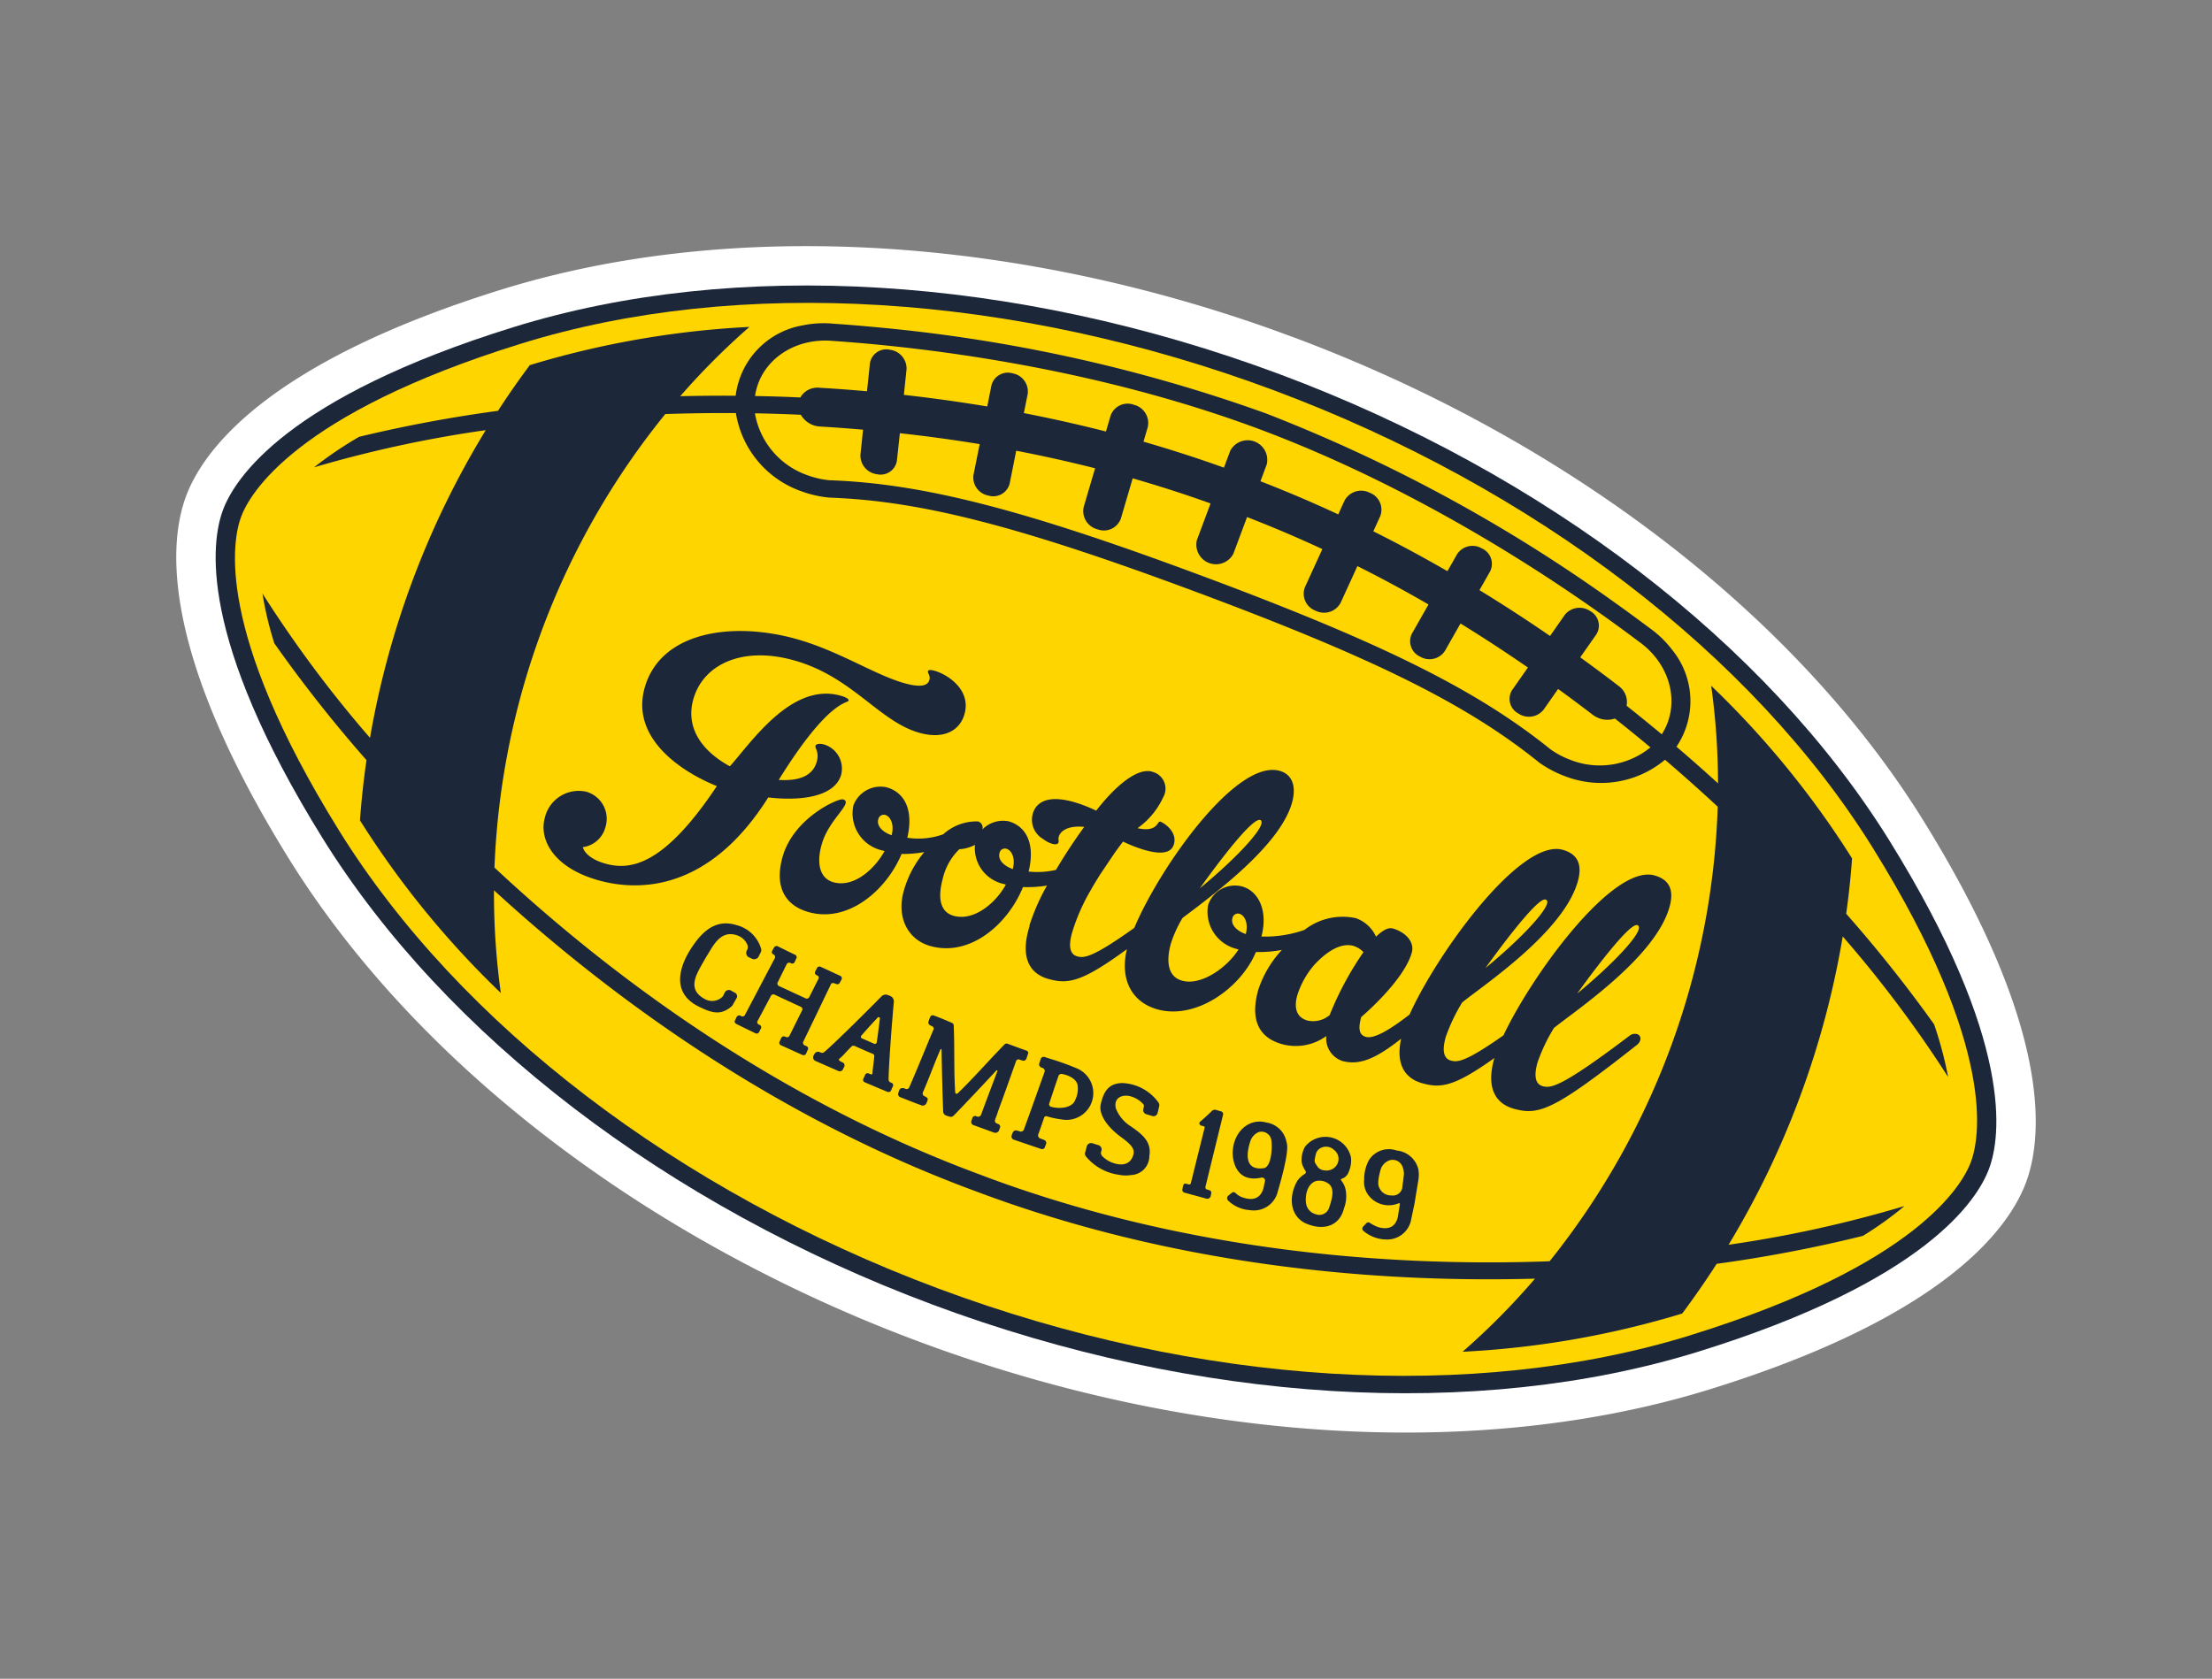 <svg xmlns="http://www.w3.org/2000/svg" xmlns:xlink="http://www.w3.org/1999/xlink" width="205.451" height="155.955" viewBox="0 0 205.451 155.955"><rect x="0" y="0" width="205.451" height="155.955" fill="#808080" stroke="none"/><defs><clipPath id="clip-path"><rect id="Rectangle_51" data-name="Rectangle 51" width="182.393" height="99.578" transform="translate(0 0)" fill="none"></rect></clipPath></defs><g id="Groupe_106" data-name="Groupe 106" transform="translate(34.058 0) rotate(20)"><g id="Groupe_105" data-name="Groupe 105" clip-path="url(#clip-path)"><path id="Trac&#xE9;_8755" data-name="Trac&#xE9; 8755" d="M182.393,50.528c.038-4.549-2.574-14.285-20.509-28.387h0C144.27,8.293,118.651.223,91.6,0S38.8,7.44,20.96,21C2.809,34.809.036,44.5,0,49.052S2.577,63.339,20.5,77.438C33,87.264,49.527,94.179,67.737,97.445a136.991,136.991,0,0,0,23.057,2.128c27.059.218,52.8-7.436,70.634-21,18.154-13.809,20.926-23.5,20.965-28.046" fill="#fff"></path><path id="Trac&#xE9;_8756" data-name="Trac&#xE9; 8756" d="M159.622,25.019C142.635,11.662,117.831,3.876,91.567,3.665S40.378,10.836,23.176,23.917C5.637,37.257,3.686,45.96,3.661,49.082S5.444,60.936,22.767,74.56C39.756,87.916,64.56,95.7,90.823,95.913s51.191-7.169,68.391-20.252c17.541-13.344,19.493-22.043,19.518-25.165s-1.784-11.854-19.11-25.477" fill="#1c273a"></path><path id="Trac&#xE9;_8757" data-name="Trac&#xE9; 8757" d="M158.037,74.455c-16.875,12.835-41.369,20.076-67.2,19.871S40.631,86.477,23.965,73.373C6.721,59.811,5.442,51.361,5.459,49.1S6.893,38.4,24.357,25.122C41.231,12.285,65.726,5.044,91.555,5.253S141.763,13.1,158.427,26.2c17.246,13.559,18.525,22.009,18.508,24.277s-1.434,10.694-18.9,23.973" fill="#ffd500"></path><path id="Trac&#xE9;_8758" data-name="Trac&#xE9; 8758" d="M158.416,65.4a81.44,81.44,0,0,0,.166-30.54,111.63,111.63,0,0,1,13.665,8.922,35.526,35.526,0,0,0-2.9-4.155,128.012,128.012,0,0,0-11.184-6.859c-.361-1.692-.777-3.369-1.245-5.016a.153.153,0,0,1-.029-.024,84.764,84.764,0,0,0-17.755-10.575,66.462,66.462,0,0,1,3.7,8.305q-2.346-.966-4.792-1.881a7.559,7.559,0,0,0-3.476-8.333,9.479,9.479,0,0,0-2.611-1.163c-1.132-.345-2.426-.726-3.865-1.122A146.113,146.113,0,0,0,91.619,7.523l-.012,0h-.136a.038.038,0,0,0-.015,0,146.124,146.124,0,0,0-36.549,4.845c-1.436.372-2.732.73-3.862,1.055a9.551,9.551,0,0,0-2.636,1.121,7.562,7.562,0,0,0-3.63,8.281c-1.641.583-3.244,1.187-4.824,1.8a67.075,67.075,0,0,1,3.837-8.245A84.738,84.738,0,0,0,25.869,26.67a.105.105,0,0,1-.03.022q-.743,2.463-1.325,5a128.576,128.576,0,0,0-11.291,6.677,35.635,35.635,0,0,0-2.969,4.1,112.157,112.157,0,0,1,13.806-8.7,81.281,81.281,0,0,0-.326,30.537A111.818,111.818,0,0,1,9.76,55.12a32.035,32.035,0,0,0,2.616,3.97,127.917,127.917,0,0,0,11.758,7.272q.579,2.773,1.343,5.461c.01.009.019.018.026.023A84.811,84.811,0,0,0,43.259,82.423a66.566,66.566,0,0,1-3.86-8.746c14.7,6.091,32.408,10.817,51.113,10.967l.8.006c18.706.153,36.49-4.288,51.284-10.141a66.057,66.057,0,0,1-4,8.684A84.534,84.534,0,0,0,156.521,72.9a.091.091,0,0,0,.033-.022q.8-2.676,1.429-5.436a128.288,128.288,0,0,0,11.873-7.084,32.793,32.793,0,0,0,2.683-3.928A112.675,112.675,0,0,1,158.416,65.4M51.581,14.935c7.74-2.228,23.221-5.954,39.942-5.829,16.723.146,32.147,4.118,39.875,6.485,3.578.978,5.685,4.2,4.967,7.369q-1.965-.7-3.979-1.375a1.834,1.834,0,0,0-1.315-1.471c-1.424-.453-2.847-.876-4.268-1.28l.677-2.515a1.537,1.537,0,0,0-1.286-1.843,1.752,1.752,0,0,0-2.087,1.135l-.618,2.315q-3.823-.989-7.616-1.759l.334-1.978a1.571,1.571,0,0,0-1.46-1.741,1.708,1.708,0,0,0-1.967,1.282l-.305,1.8q-3.891-.686-7.735-1.127l.122-1.541a1.684,1.684,0,0,0-1.677-1.711,1.75,1.75,0,0,0-1.933,1.479l-.111,1.41Q97.188,13.7,93.3,13.62l.012-1.671a1.823,1.823,0,0,0-3.618-.026l-.015,1.668q-3.893.018-7.846.289l-.09-1.41a1.747,1.747,0,0,0-1.909-1.508,1.68,1.68,0,0,0-1.7,1.681l.1,1.543q-3.851.381-7.751,1l-.275-1.8a1.712,1.712,0,0,0-1.95-1.316,1.574,1.574,0,0,0-1.486,1.719l.305,1.981q-3.809.706-7.646,1.637l-.582-2.327a1.754,1.754,0,0,0-2.065-1.169,1.537,1.537,0,0,0-1.318,1.825l.633,2.526q-2.139.57-4.285,1.211a1.823,1.823,0,0,0-1.336,1.449c-1.354.42-2.687.862-4,1.312-.669-3.185,1.493-6.37,5.112-7.3m-.513,7.488a2.192,2.192,0,0,0,2.035.415c1.29-.388,2.578-.749,3.863-1.095l.57,2.28A1.75,1.75,0,0,0,59.6,25.188a1.531,1.531,0,0,0,1.313-1.821L60.3,20.882q3.669-.9,7.312-1.584l.441,2.9A1.709,1.709,0,0,0,70,23.513,1.573,1.573,0,0,0,71.485,21.8l-.474-3.086q3.746-.6,7.442-.974l.237,3.751A1.744,1.744,0,0,0,80.6,22.992a1.674,1.674,0,0,0,1.7-1.679l-.245-3.889c2.549-.177,5.085-.271,7.593-.282l-.029,3.635a1.823,1.823,0,0,0,3.618.029l.03-3.635q3.765.077,7.589.405l-.311,3.886a1.685,1.685,0,0,0,1.681,1.708,1.746,1.746,0,0,0,1.93-1.477l.3-3.746q3.693.426,7.424,1.09l-.52,3.078a1.572,1.572,0,0,0,1.459,1.745,1.707,1.707,0,0,0,1.968-1.284l.49-2.894q3.623.747,7.283,1.7l-.664,2.478a1.535,1.535,0,0,0,1.287,1.84,1.748,1.748,0,0,0,2.085-1.131l.609-2.273c1.279.368,2.559.748,3.842,1.156a2.217,2.217,0,0,0,.662.1,2.132,2.132,0,0,0,1.39-.479c1.361.449,2.7.912,4.02,1.391a7.434,7.434,0,0,1-6.586,3.631,8.1,8.1,0,0,1-2.033-.275c-8.272-2.835-17.948-3.942-35.7-4.083h-.135c-17.75-.145-27.44.805-35.7,3.49a8.161,8.161,0,0,1-2.095.256h0a7.421,7.421,0,0,1-6.525-3.734c1.331-.459,2.678-.9,4.05-1.331m40.261,60.64-.8-.006C71.458,82.9,53.459,77.948,38.718,71.678a71.246,71.246,0,0,1,.5-45.019q2.982-1.2,6.13-2.328a9.254,9.254,0,0,0,8.186,4.746,10.121,10.121,0,0,0,2.677-.341c8.089-2.624,17.607-3.549,35.118-3.408h.135c17.513.142,27.015,1.218,35.119,4a10.3,10.3,0,0,0,2.612.364,9.259,9.259,0,0,0,8.261-4.612q3.127,1.173,6.093,2.425a71.245,71.245,0,0,1-.231,45.022C128.474,78.551,110.4,83.219,91.329,83.063" fill="#1c273a"></path><path id="Trac&#xE9;_8759" data-name="Trac&#xE9; 8759" d="M64,75.359c-.036.267-.077.451-.115.72a.753.753,0,0,1-.1.249c-.631,1.057-1.427,1.159-2.888.987-2.856-.353-2.87-3-2.447-4.827.366-1.564,1.046-3.379,3.216-3.475a3.2,3.2,0,0,1,2.875,1.242.507.507,0,0,1,.11.39c-.035.232-.039.337-.05.431a.483.483,0,0,1-.53.379c-.085-.011-.173-.017-.254-.026a.444.444,0,0,1-.44-.43.8.8,0,0,1,.009-.164.557.557,0,0,0-.122-.429,1.561,1.561,0,0,0-1.121-.52c-1.793-.032-1.842,1.755-2.116,2.912-.248,1.608-.823,3.423,1.314,3.687a1.376,1.376,0,0,0,1.4-.816c.036-.232.032-.317.052-.447a.429.429,0,0,1,.508-.318,2.642,2.642,0,0,0,.338.052.386.386,0,0,1,.369.4" fill="#1c273a"></path><path id="Trac&#xE9;_8760" data-name="Trac&#xE9; 8760" d="M71.83,78.039a.272.272,0,0,1-.3.213c-.717-.051-1.429-.109-2.147-.162a.245.245,0,0,1-.251-.254c.008-.141.021-.284.032-.419a.272.272,0,0,1,.3-.212.177.177,0,0,0,.055,0A.242.242,0,0,0,69.808,77c.1-.886.2-1.771.3-2.653a.238.238,0,0,0-.247-.247c-.885-.07-1.763-.147-2.646-.227a.256.256,0,0,0-.286.193c-.124.89-.246,1.775-.374,2.661-.032.113.082.236.218.257a.392.392,0,0,0,.083.006.239.239,0,0,1,.234.257c-.021.136-.036.276-.051.407a.255.255,0,0,1-.308.194c-.638-.062-1.281-.131-1.923-.2-.149-.019-.263-.123-.244-.251s.028-.265.04-.393a.274.274,0,0,1,.312-.209.151.151,0,0,0,.039.007.249.249,0,0,0,.305-.2q.408-2.976.808-5.953a.248.248,0,0,0-.238-.249.244.244,0,0,1-.233-.261c.024-.129.047-.255.066-.385a.265.265,0,0,1,.3-.2c.589.065,1.18.127,1.769.186a.243.243,0,0,1,.224.247c-.013.14-.025.271-.038.409a.239.239,0,0,1-.3.208l-.029,0a.264.264,0,0,0-.295.208c-.07.639-.138,1.279-.211,1.919a.249.249,0,0,0,.245.249q1.336.117,2.684.227a.256.256,0,0,0,.294-.205c.078-.636.15-1.271.227-1.911a.231.231,0,0,0-.209-.252c-.033,0-.063-.009-.1-.009a.232.232,0,0,1-.21-.253c.017-.136.034-.273.05-.4a.262.262,0,0,1,.287-.2c.657.057,1.314.111,1.972.167a.251.251,0,0,1,.247.252c-.019.13-.036.255-.058.387a.248.248,0,0,1-.26.2c-.065,0-.136,0-.2,0-.146,0-.265.079-.264.21Q71.5,74.14,71.2,77.1a.261.261,0,0,0,.264.245c.046,0,.091,0,.141.011a.237.237,0,0,1,.253.243c-.016.145-.022.295-.029.442" fill="#1c273a"></path><path id="Trac&#xE9;_8761" data-name="Trac&#xE9; 8761" d="M80.441,78.106c-.011.152-.019.3-.029.453a.269.269,0,0,1-.289.213c-.751-.033-1.5-.072-2.252-.114a.237.237,0,0,1-.248-.236c.012-.149.023-.3.031-.453a.249.249,0,0,1,.278-.206c.067,0,.132.006.2.012.08-.012.141-.068.119-.141-.118-.318-.245-1.087-.4-1.575-.019-.1-.133-.151-.294-.142-.522-.016-1.249-.079-1.723-.106a.258.258,0,0,0-.259.133c-.185.377-.3.661-.464,1.053-.05.125-.159.306-.23.441-.035.072.082.16.169.161s.155.019.232.03a.291.291,0,0,1,.293.3c-.012.1-.026.213-.037.319a.32.32,0,0,1-.358.261c-.755-.046-1.516-.1-2.274-.144a.364.364,0,0,1-.37-.368c.015-.085.026-.167.038-.252a.385.385,0,0,1,.4-.291c.033,0,.062,0,.1.008a.3.3,0,0,0,.279-.141c.47-.793,2.189-4.384,3.247-6.716a.544.544,0,0,1,.558-.292c.06-.005.12,0,.18,0a.559.559,0,0,1,.5.378c.47,1.83,1.676,6.074,2.022,6.99a.3.3,0,0,0,.253.173.8.8,0,0,0,.084,0,.246.246,0,0,1,.253.246m-2.812-3.287c-.121-.664-.45-2.027-.49-2.241,0-.011-.026-.032-.047-.036a.7.7,0,0,1-.1-.007c-.026,0-.059.023-.058.046-.1.227-.647,1.52-.87,2.139a.151.151,0,0,0,.145.2c.33.018.9.06,1.226.079a.164.164,0,0,0,.19-.178" fill="#1c273a"></path><path id="Trac&#xE9;_8762" data-name="Trac&#xE9; 8762" d="M83.523,73.359c-.013-.043-.091-.037-.1.021-.093,1.276-.08,3.065-.174,4.335a.282.282,0,0,0,.283.263.747.747,0,0,1,.289.066c.121.063.1.308.076.531a.363.363,0,0,1-.385.294c-.613.009-1.541-.029-2.073-.038a.3.3,0,0,1-.308-.258,2.911,2.911,0,0,1-.005-.35c0-.165.179-.284.374-.287a.524.524,0,0,1,.112,0,.263.263,0,0,0,.286-.225c.116-1.67.222-4.809.285-5.842a.232.232,0,0,0-.244-.242,1.035,1.035,0,0,1-.134-.016.3.3,0,0,1-.316-.3,4.289,4.289,0,0,1,.008-.456.25.25,0,0,1,.264-.22c.573-.007,1.382.041,1.821.068a.241.241,0,0,1,.221.139c.731,1.729,1.51,4.118,2.266,5.813a.021.021,0,0,1,.011.023.135.135,0,0,0,.234.007c.927-1.895,1.706-3.945,2.546-5.778a.255.255,0,0,1,.238-.152c.135,0,1.463.012,1.8,0,.2,0,.305.056.307.229,0,.1.013.4.011.5a.285.285,0,0,1-.287.268c-.1,0-.187.01-.269.012a.23.23,0,0,0-.268.227c.012,1.34.023,2.64.024,3.832,0,.488-.014.936.011,1.426,0,.069-.014.363,0,.569a.253.253,0,0,0,.265.234.539.539,0,0,0,.151.009.266.266,0,0,1,.262.245c0,.107,0,.212,0,.32a.374.374,0,0,1-.387.317c-.661,0-1.321,0-1.978,0a.309.309,0,0,1-.343-.267c-.011-.154-.009-.319-.01-.354a.275.275,0,0,1,.312-.243.062.062,0,0,1,.023,0,.294.294,0,0,0,.32-.249c0-1.294.023-2.862.039-4.35,0-.078-.1-.091-.124-.01-.514,1.253-2.235,5.221-2.3,5.313a.366.366,0,0,1-.347.179,1.67,1.67,0,0,1-.352.01.407.407,0,0,1-.314-.225c-.732-1.793-1.437-3.6-2.124-5.393" fill="#1c273a"></path><path id="Trac&#xE9;_8763" data-name="Trac&#xE9; 8763" d="M92.949,78.022a.3.3,0,0,0,.3-.273c0-1.911-.016-3.82-.026-5.73a.292.292,0,0,0-.313-.259.5.5,0,0,0-.108,0,.316.316,0,0,1-.311-.268c0-.155-.01-.3-.015-.456a.285.285,0,0,1,.286-.3c.207-.005.412-.015.613-.022a24.239,24.239,0,0,1,2.5-.01,2.49,2.49,0,0,1,.3,4.952,7.715,7.715,0,0,1-1.32.184.215.215,0,0,0-.219.2c.01.469.029,1.261.021,1.686a.309.309,0,0,0,.33.261c.109,0,.218,0,.327.006a.3.3,0,0,1,.331.267c0,.119-.006.235,0,.354a.285.285,0,0,1-.312.263c-.875.021-1.752.041-2.629.055a.314.314,0,0,1-.336-.281c0-.116,0-.235.01-.347a.318.318,0,0,1,.3-.265c.093-.008.184-.017.274-.027m1.685-3.351a.234.234,0,0,0,.264.217c.776-.049,1.9-.553,1.888-1.369a2.34,2.34,0,0,0-.209-1.257c-.218-.543-.986-.718-1.768-.585a.286.286,0,0,0-.247.285c.018.91.04,1.784.072,2.709" fill="#1c273a"></path><path id="Trac&#xE9;_8764" data-name="Trac&#xE9; 8764" d="M104.065,78.287a3,3,0,0,1-1.049.365,4.813,4.813,0,0,1-3.524-.564.442.442,0,0,1-.163-.251c-.019-.23-.04-.458-.061-.688a.422.422,0,0,1,.425-.4c.17-.009.347-.014.52-.023a.426.426,0,0,1,.473.327c0,.066.007.134.009.2a.444.444,0,0,0,.229.3,2.5,2.5,0,0,0,1.316.249c.7-.032,1.474-.385,1.358-1.407-.077-.64-.832-.854-1.723-1.125-1.144-.338-2.556-1.088-2.718-2.169-.2-1.449.181-2.165,1.214-2.561a4.351,4.351,0,0,1,3.776.56.441.441,0,0,1,.166.261c.031.239.06.48.082.722a.386.386,0,0,1-.4.386c-.178.012-.357.022-.535.033a.384.384,0,0,1-.425-.327c-.017-.085-.029-.171-.047-.255a.261.261,0,0,0-.148-.213,2.478,2.478,0,0,0-1.322-.269c-.678.038-1.5.582-.932,1.5a3.432,3.432,0,0,0,1.924,1.121c1.037.283,2.29.6,2.527,1.986a1.76,1.76,0,0,1-.969,2.243" fill="#1c273a"></path><path id="Trac&#xE9;_8765" data-name="Trac&#xE9; 8765" d="M110.915,76.952a.2.2,0,0,0,.2.194,1.236,1.236,0,0,1,.234-.009.234.234,0,0,1,.274.181c.013.1.039.21.051.337a.33.33,0,0,1-.326.311c-.653.051-1.736.143-2.054.169a.271.271,0,0,1-.315-.219c-.016-.128-.033-.247-.052-.373a.213.213,0,0,1,.2-.238c.077-.008.157-.014.233-.024.142-.009.173-.1.162-.2-.064-.615-.4-3.753-.556-5.268a.116.116,0,0,0-.114-.084c-.08.009-.161.015-.24.021-.189.008-.312-.151-.233-.3.232-.394.554-1.031.7-1.34a.4.4,0,0,1,.34-.2c.121-.013.291-.014.436-.027a.254.254,0,0,1,.306.207q.375,3.432.753,6.861" fill="#1c273a"></path><path id="Trac&#xE9;_8766" data-name="Trac&#xE9; 8766" d="M114.217,69.407a2.23,2.23,0,0,1,2.347,1.066c.2.259.58.851.831,4.852a2.284,2.284,0,0,1-1.858,2.259,3.211,3.211,0,0,1-2.205-.143.31.31,0,0,1-.149-.422l.23-.387a.26.26,0,0,1,.294-.1,1.727,1.727,0,0,0,.832.172c1.322-.033,1.563-.843,1.474-1.538-.03-.205-.057-.409-.083-.612a.288.288,0,0,0-.442-.164c-1.974,1.248-3.043-.509-3.312-1.374-.557-1.826.394-3.488,2.041-3.608m1.2,4.071c.653-.359.049-2.288-.3-2.794a.937.937,0,0,0-1.27-.216,1.4,1.4,0,0,0-.461,1.133c.039,1.074.387,2.75,2.033,1.877" fill="#1c273a"></path><path id="Trac&#xE9;_8767" data-name="Trac&#xE9; 8767" d="M120.891,76.975c-1.6-.1-2.454-1.695-2.145-3.464a2.335,2.335,0,0,1,.433-.836.205.205,0,0,0-.046-.289,2.2,2.2,0,0,1-.621-.663,2.554,2.554,0,0,1-.183-1.419,2.424,2.424,0,0,1,4.373-.5,2.7,2.7,0,0,1,.24,1.349.99.99,0,0,1-.394.781.1.1,0,0,0,.019.163,1.91,1.91,0,0,1,.707.722,3.154,3.154,0,0,1,.417,1.611c.189,1.772-1.15,2.63-2.8,2.54m-.648-1.721a1.216,1.216,0,0,0,1.162.6.95.95,0,0,0,.97-.957c-.027-.564,0-1.835-.767-2.1a1.432,1.432,0,0,0-1.194.13c-.711.506-.563,1.624-.171,2.326m1.135-3.813a1.1,1.1,0,0,0,.326-.876,1.047,1.047,0,0,0-.755-.911,1.067,1.067,0,0,0-1.295.374c-.224.362-.144.587-.072,1.06.051.314.255.382.426.524a.838.838,0,0,0,.709.152,1.277,1.277,0,0,0,.661-.323" fill="#1c273a"></path><path id="Trac&#xE9;_8768" data-name="Trac&#xE9; 8768" d="M124.322,69.508a2.189,2.189,0,0,1,2.13-1.791,2.3,2.3,0,0,1,2.486.946,3.1,3.1,0,0,1,.356,1c.135.7.265,1.407.4,2.106.08.578.164,1.151.245,1.733a2.268,2.268,0,0,1-1.6,2.323,3.315,3.315,0,0,1-2.231-.034.271.271,0,0,1-.171-.351c.056-.132.113-.264.172-.4a.255.255,0,0,1,.323-.151,3.361,3.361,0,0,0,.882.1c1.277-.105,1.459-.906,1.333-1.6-.071-.367-.143-.729-.212-1.095a.079.079,0,0,0-.133-.036,2.367,2.367,0,0,1-2.705.369,2.023,2.023,0,0,1-1.049-1.307,3.76,3.76,0,0,1-.222-1.818m1.765,1.986a1.173,1.173,0,0,0,1.342.31.245.245,0,0,0,.092-.022.874.874,0,0,0,.6-.974c-.085-.344-.16-.734-.167-.77a1.334,1.334,0,0,1-.065-.252,1.7,1.7,0,0,0-.434-.853.971.971,0,0,0-1.309-.134,1.33,1.33,0,0,0-.488,1.173c.03.291.109,1.251.427,1.522" fill="#1c273a"></path><path id="Trac&#xE9;_8769" data-name="Trac&#xE9; 8769" d="M66.021,52.514a2.336,2.336,0,0,0-2.466-2.051c-.305.024-.7.156-.686.392s.542.4.614,1.345c.1,1.316-.847,2.24-2.74,2.794,1.813-8.669,3.6-8.84,3.577-9.144-.006-.066-.085-.231-.864-.172-4.7.36-6.3,6.911-7.408,9.679-2.988-.45-5.115-1.984-5.321-4.684-.254-3.282,2.475-6.209,7.543-6.6,5.61-.436,9.378,2.639,13.264,2.34,2.364-.182,3.453-1.492,3.33-3.078-.18-2.332-2.74-2.915-3.992-2.818-.539.042-.561.179-.556.247.016.2.361.275.4.716.039.507-.4.947-2.057,1.078-2.872.22-6.718-.739-10.874-.423-6.182.48-12.086,3.687-11.669,9.09.371,4.8,5.776,6.15,9.423,6.276-2.062,8.484-4.762,10.119-7.259,10.308-1.994.155-2.5-.72-2.5-.72a2.512,2.512,0,0,0,1.34-2.45,2.615,2.615,0,0,0-2.808-2.5,3.235,3.235,0,0,0-2.782,3.582c.163,2.128,2.387,4.094,6.676,3.764,3.65-.281,9.949-2.33,12.179-12.627,2.935-.7,5.814-2.147,5.643-4.345" fill="#1c273a"></path><path id="Trac&#xE9;_8770" data-name="Trac&#xE9; 8770" d="M143.7,49.923a.768.768,0,0,0-.552.347c-4.368,6.762-5.228,7.132-6,7.192-.739.057-1.1-.663-1.2-1.879a16.389,16.389,0,0,1,.336-3.56c1.355-2.246,6.619-9.38,6.242-14.244-.118-1.52-.793-2.387-2.315-2.266-3.977.305-7.505,12.434-8.1,18.76-2.49,3.571-3.163,3.822-3.783,3.871-.743.057-1.106-.665-1.2-1.882a16.506,16.506,0,0,1,.339-3.559c1.356-2.245,6.617-9.38,6.243-14.245-.12-1.519-.8-2.384-2.319-2.267-4.08.313-7.688,13.08-8.135,19.247-1.159,1.835-2.282,3.271-3.1,3.335-.606.045-.946-.367-1.038-1.585,0,0,2.572-4.484,2.365-7.218-.087-1.114-1.313-1.6-2.427-1.512-.44.034-.844.507-1.2,1.248a3.22,3.22,0,0,0-2.351-.974A5.764,5.764,0,0,0,111.4,51.38a10.9,10.9,0,0,1-3.552,1.953c-.224-2.463-1.69-3.88-3.275-3.756a2.612,2.612,0,0,0-2.374,2.732,3.558,3.558,0,0,0,3.891,2.893l.171-.013c-.426,1.969-2.109,4.376-3.931,4.518-1.454.113-2.041-1.306-2.162-2.893a11.3,11.3,0,0,1,.206-2.6c2.248-3.438,6.2-9.516,5.892-13.537-.128-1.622-.908-2.477-2.088-2.388-4.174.321-7.4,12.227-7.7,18.326-2.731,3.98-3.431,4.247-4.078,4.3-.742.057-1.1-.665-1.2-1.88a18.469,18.469,0,0,1,.269-4.284q.141-.843.336-1.729l.595-2.392q.171-.6.352-1.19c.291.029.537.048.728.056,1.888.081,3.811-.141,3.8-1.354-.006-1.175-1.325-1.6-1.876-1.628-.379-.016.176,1.035-1.809,1.295a7.242,7.242,0,0,0,1.257-3.525A1.608,1.608,0,0,0,93.2,42.412c-1.512-.041-2.9,2.449-3.769,5.179-2.893-.261-5.072.21-5.411,1.762a2.062,2.062,0,0,0,1.661,2.4c.715.225,1.395.164,1.461-.127A.344.344,0,0,0,87.1,51.4a.8.8,0,0,1-.087-.618c.124-.558.751-1.11,1.886-1.388-.455,1.582-.826,3.172-1.1,4.647a7.646,7.646,0,0,1-2.338,1.016c-.267-2.56-1.593-3.886-3.349-3.75a2.687,2.687,0,0,0-2.023,1.55.583.583,0,0,0-.654-.563,4.615,4.615,0,0,0-2.607,2.221A6.83,6.83,0,0,1,73.8,55.96c-.3-2.561-1.625-3.888-3.418-3.746a2.688,2.688,0,0,0-2.311,2.624,3.522,3.522,0,0,0,3.97,3.022l.2-.016c-.294,1.893-1.508,4.195-3.472,4.347-1.383.1-2.1-1.2-2.225-2.918-.15-1.927.836-3.671.783-4.344-.016-.2-.123-.3-.359-.277-.442.033-3.734,3.173-3.442,6.957.211,2.737,1.646,4.158,4.048,3.973,3.814-.3,6.078-4.412,6.244-8.028a10.7,10.7,0,0,0,1.921-.885,9.68,9.68,0,0,0-.557,4.043c.2,2.6,1.948,4.131,4.075,3.968,3.853-.3,6.082-4.413,6.208-8.092a10.943,10.943,0,0,0,2.047-.893,19.765,19.765,0,0,0-.262,4.065l.031-.009c0,.115.008.225.018.332.208,2.738,1.486,3.86,3.31,3.72,1.906-.146,3.02-.8,5.9-5.088.346,2.959,2.189,4.462,4.572,4.281,3.712-.287,6.617-4.521,6.779-8.135a11.625,11.625,0,0,0,2.2-1.01,10.094,10.094,0,0,0-.795,4.23c.21,2.737,1.441,4.174,3.807,3.991a4.807,4.807,0,0,0,3.6-2.113,2.207,2.207,0,0,0,2.173,1.668c1.694-.131,2.9-1.312,4.443-3.808.322,2.367,1.553,3.345,3.259,3.213,1.809-.139,2.912-.737,5.5-4.5,0,.031,0,.06,0,.091.21,2.741,1.489,3.865,3.312,3.725,2.434-.188,3.579-1.194,8.745-9.544a.84.84,0,0,0,.1-.45.446.446,0,0,0-.511-.436M140.285,40.4c.17-.013.245.116.263.321.075.982-1.315,4.142-3.327,7.561,0,0,2.152-7.811,3.064-7.882m-8.817.68c.169-.014.249.118.264.319.073.981-1.311,4.145-3.326,7.563,0,0,2.15-7.813,3.062-7.882m-27.43,2.115c.136-.012.219.154.23.322.077.98-1.312,4.146-3.324,7.563,0,0,2.116-7.809,3.094-7.885M70.686,55.283a.523.523,0,0,1,.462-.616c.44-.033,1.089.428,1.21,1.572-.988.008-1.626-.384-1.672-.956M80.325,61.3c-1.384.106-1.995-1.2-2.13-2.932a5.516,5.516,0,0,1,.514-3.06,3.509,3.509,0,0,0,1.225-.877,3.4,3.4,0,0,0,3.759,2.5l.2-.016c-.292,1.925-1.61,4.237-3.57,4.388m2.012-6.954a.508.508,0,0,1,.466-.577c.442-.035,1.086.423,1.206,1.572-.948,0-1.623-.352-1.672-.995m22.4-1.691a.518.518,0,0,1,.463-.613c.441-.034,1.088.424,1.21,1.571-.984.006-1.627-.384-1.673-.958M116.3,58.019a2.369,2.369,0,0,1-1.747,1.184c-1.148.089-1.619-.758-1.707-1.872a7.933,7.933,0,0,1,.53-3.235c.577-1.372,1.522-2.77,2.8-2.868a2.206,2.206,0,0,1,1.073.224,29.69,29.69,0,0,0-.951,6.567" fill="#1c273a"></path></g></g></svg>